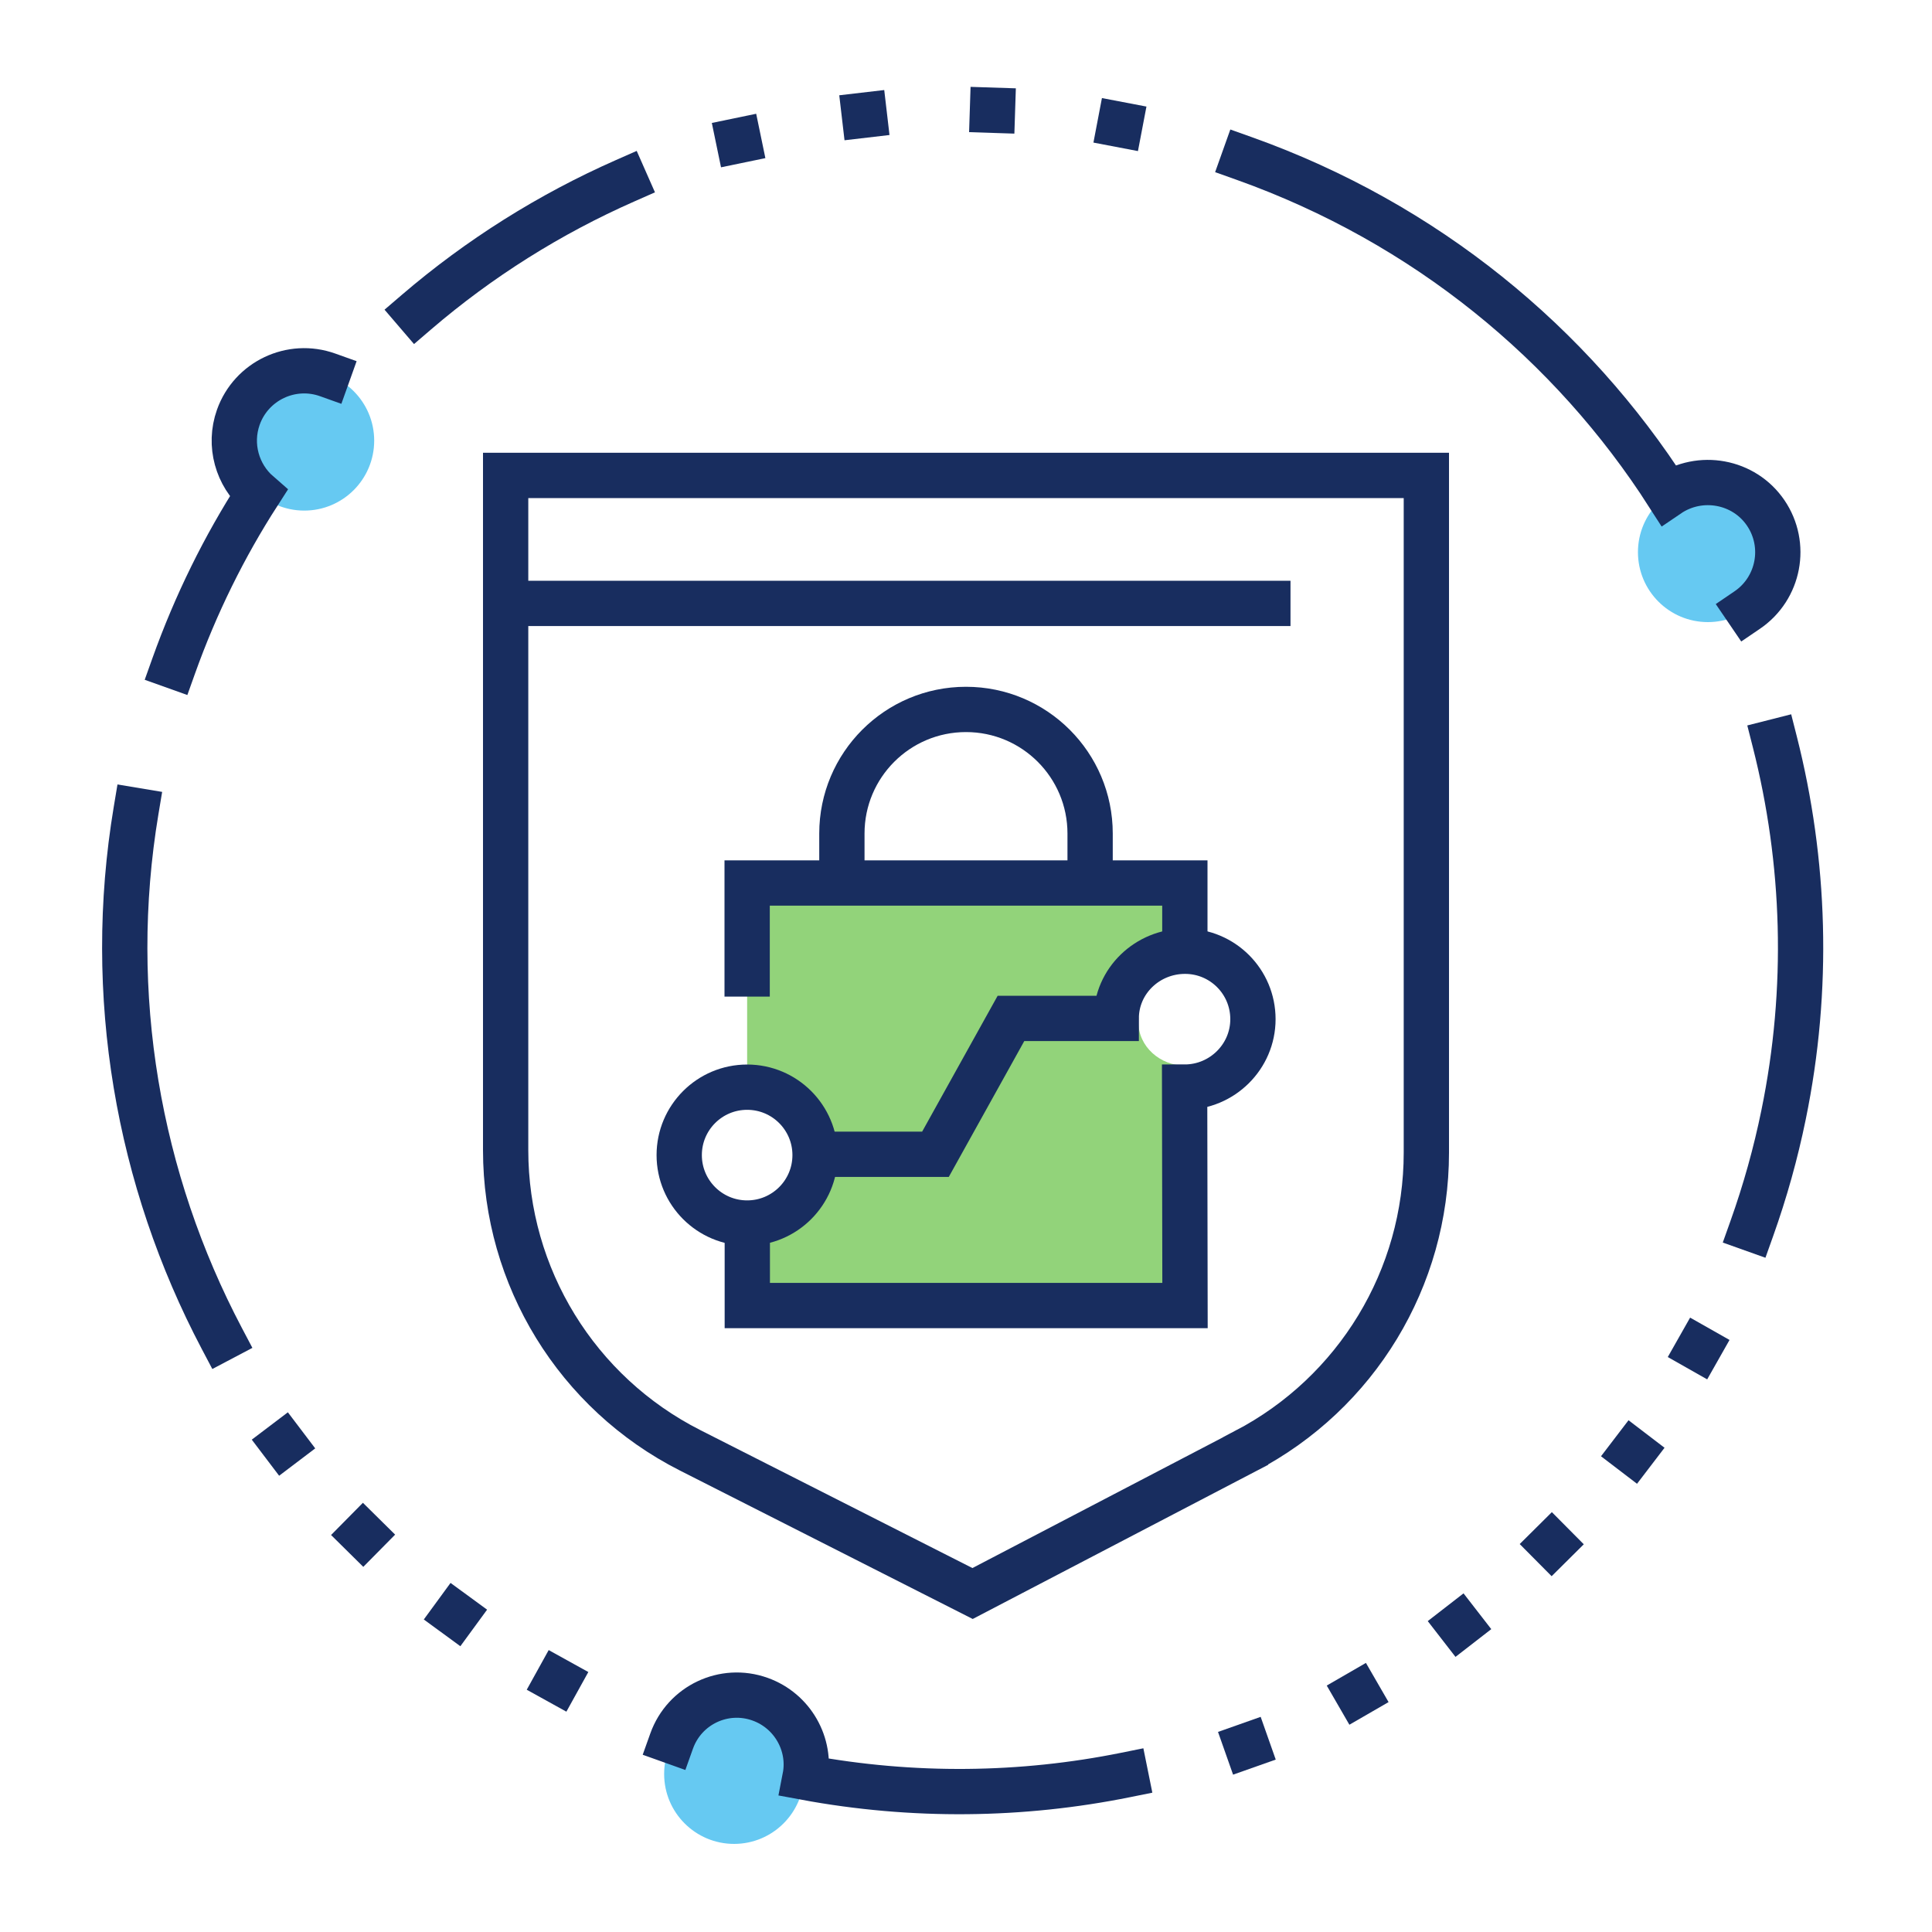 <?xml version="1.0" encoding="UTF-8"?><svg id="a" xmlns="http://www.w3.org/2000/svg" viewBox="0 0 250 250"><g id="b"><path d="m229.66,95.99c3.93,15.47,4.49,31.94,1.13,48.28-1.01,4.94-2.38,9.86-4.12,14.74" fill="none" stroke="#182d5f" stroke-linecap="square" stroke-miterlimit="10" stroke-width="5.86"/><path d="m53.89,40.39c8.14-6.98,17.25-12.7,27-17" fill="none" stroke="#182d5f" stroke-linecap="square" stroke-miterlimit="10" stroke-width="5.86"/><path d="m28.7,173.19c-10.82-20.52-15.07-44.45-11.09-68.31" fill="none" stroke="#182d5f" stroke-linecap="square" stroke-miterlimit="10" stroke-width="5.86"/><circle cx="94.99" cy="229.55" r="9.05" fill="#00a5e9" opacity=".6"/><circle cx="221" cy="71.45" r="9.05" fill="#00a5e9" opacity=".6"/><path d="m160.98,20.5c23.51,8.38,42.38,24.01,54.88,43.52,4.13-2.81,9.81-1.78,12.62,2.35,2.81,4.13,1.74,9.76-2.39,12.57" fill="none" stroke="#182d5f" stroke-linecap="square" stroke-miterlimit="10" stroke-width="5.86"/><circle cx="39.37" cy="57.02" r="9.05" fill="#00a5e9" opacity=".6"/><path d="m22.47,86.19c2.86-8.01,6.56-15.48,10.97-22.33-2.73-2.37-3.88-6.26-2.6-9.87,1.68-4.71,6.86-7.16,11.56-5.48" fill="none" stroke="#182d5f" stroke-linecap="square" stroke-miterlimit="10" stroke-width="5.86"/><path d="m86.91,225.29c1.66-4.65,6.77-7.08,11.43-5.42,4.22,1.5,6.66,5.86,5.83,10.12,13.99,2.6,28.08,2.4,41.49-.31" fill="none" stroke="#182d5f" stroke-linecap="square" stroke-miterlimit="10" stroke-width="5.86"/><path d="m147.3,132.2c0-4.85,1.16-9.1,6.02-9.1v-8.84h-56.64v26.42c4.85,0,8.79,3.93,8.79,8.79s-3.93,8.79-8.79,8.79v10.69h56.64v-31.06c-3.15,0-6.02-2.41-6.02-5.68Z" fill="#4ab522" opacity=".6"/><polyline points="96.68 128.96 96.68 114.26 153.32 114.26 153.32 123.1" fill="none" stroke="#182d5f" stroke-miterlimit="10" stroke-width="5.86"/><path d="m141.06,114.26v-6.4c0-8.87-7.19-16.06-16.06-16.06s-16.06,7.19-16.06,16.06v6.4" fill="none" stroke="#182d5f" stroke-miterlimit="10" stroke-width="5.86"/><circle cx="96.68" cy="149.47" r="8.79" fill="none" stroke="#182d5f" stroke-linecap="square" stroke-miterlimit="10" stroke-width="5.86"/><path d="m105.26,149.36h15.79l9.77-17.58h13.62c0-4.85,4.04-8.69,8.9-8.69s8.79,3.93,8.79,8.79-3.99,8.79-8.84,8.79l.05,28.27h-56.64v-10.69" fill="none" stroke="#182d5f" stroke-miterlimit="10" stroke-width="5.86"/><line x1="65.43" y1="78.08" x2="166.99" y2="78.08" fill="none" stroke="#182d5f" stroke-miterlimit="10" stroke-width="5.86"/><path d="m161.17,187.77l-35.32,18.43-36.57-18.54c-14.63-7.42-23.85-22.43-23.85-38.83V61.52h119.14v87.64c0,16.22-9.02,31.09-23.4,38.6Z" fill="none" stroke="#182d5f" stroke-linecap="square" stroke-miterlimit="10" stroke-width="5.86"/><rect x="0" width="250" height="250" fill="none"/></g><path d="m73.29,221.49l-5.13-2.84,2.84-5.13,5.13,2.84-2.84,5.13Z" fill="#182d5f"/><path d="m59.57,213.02l-4.73-3.46,3.46-4.73,4.73,3.46-3.46,4.73Z" fill="#182d5f"/><path d="m47.01,202.75l-4.17-4.12,4.12-4.17,4.17,4.12-4.12,4.17Z" fill="#182d5f"/><path d="m36.12,190.96l-3.54-4.67,4.67-3.54,3.54,4.67-4.67,3.54Z" fill="#182d5f"/><path d="m159.56,229.64l-1.95-5.53,5.52-1.95,1.95,5.53-5.52,1.95Z" fill="#182d5f"/><path d="m174.61,223.18l-2.93-5.07,5.07-2.93,2.93,5.07-5.07,2.93Z" fill="#182d5f"/><path d="m188.34,214.4l-3.59-4.63,4.63-3.59,3.59,4.63-4.63,3.59Z" fill="#182d5f"/><path d="m200.78,203.96l-4.13-4.16,4.16-4.13,4.13,4.16-4.16,4.13Z" fill="#182d5f"/><path d="m211.83,192l-4.66-3.56,3.56-4.66,4.66,3.56-3.56,4.66Z" fill="#182d5f"/><path d="m220.91,178.49l-5.1-2.89,2.89-5.1,5.1,2.89-2.89,5.1Z" fill="#182d5f"/><path d="m141.49,18.45l1.1-5.76,5.76,1.1-1.1,5.76-5.76-1.1Z" fill="#182d5f"/><path d="m125.4,17.1l.19-5.86,5.86.19-.19,5.86-5.86-.19Z" fill="#182d5f"/><path d="m109.28,18.15l-.68-5.82,5.82-.68.68,5.82-5.82.68Z" fill="#182d5f"/><path d="m93.3,21.65l-1.19-5.74,5.74-1.19,1.19,5.74-5.74,1.19Z" fill="#182d5f"/></svg>